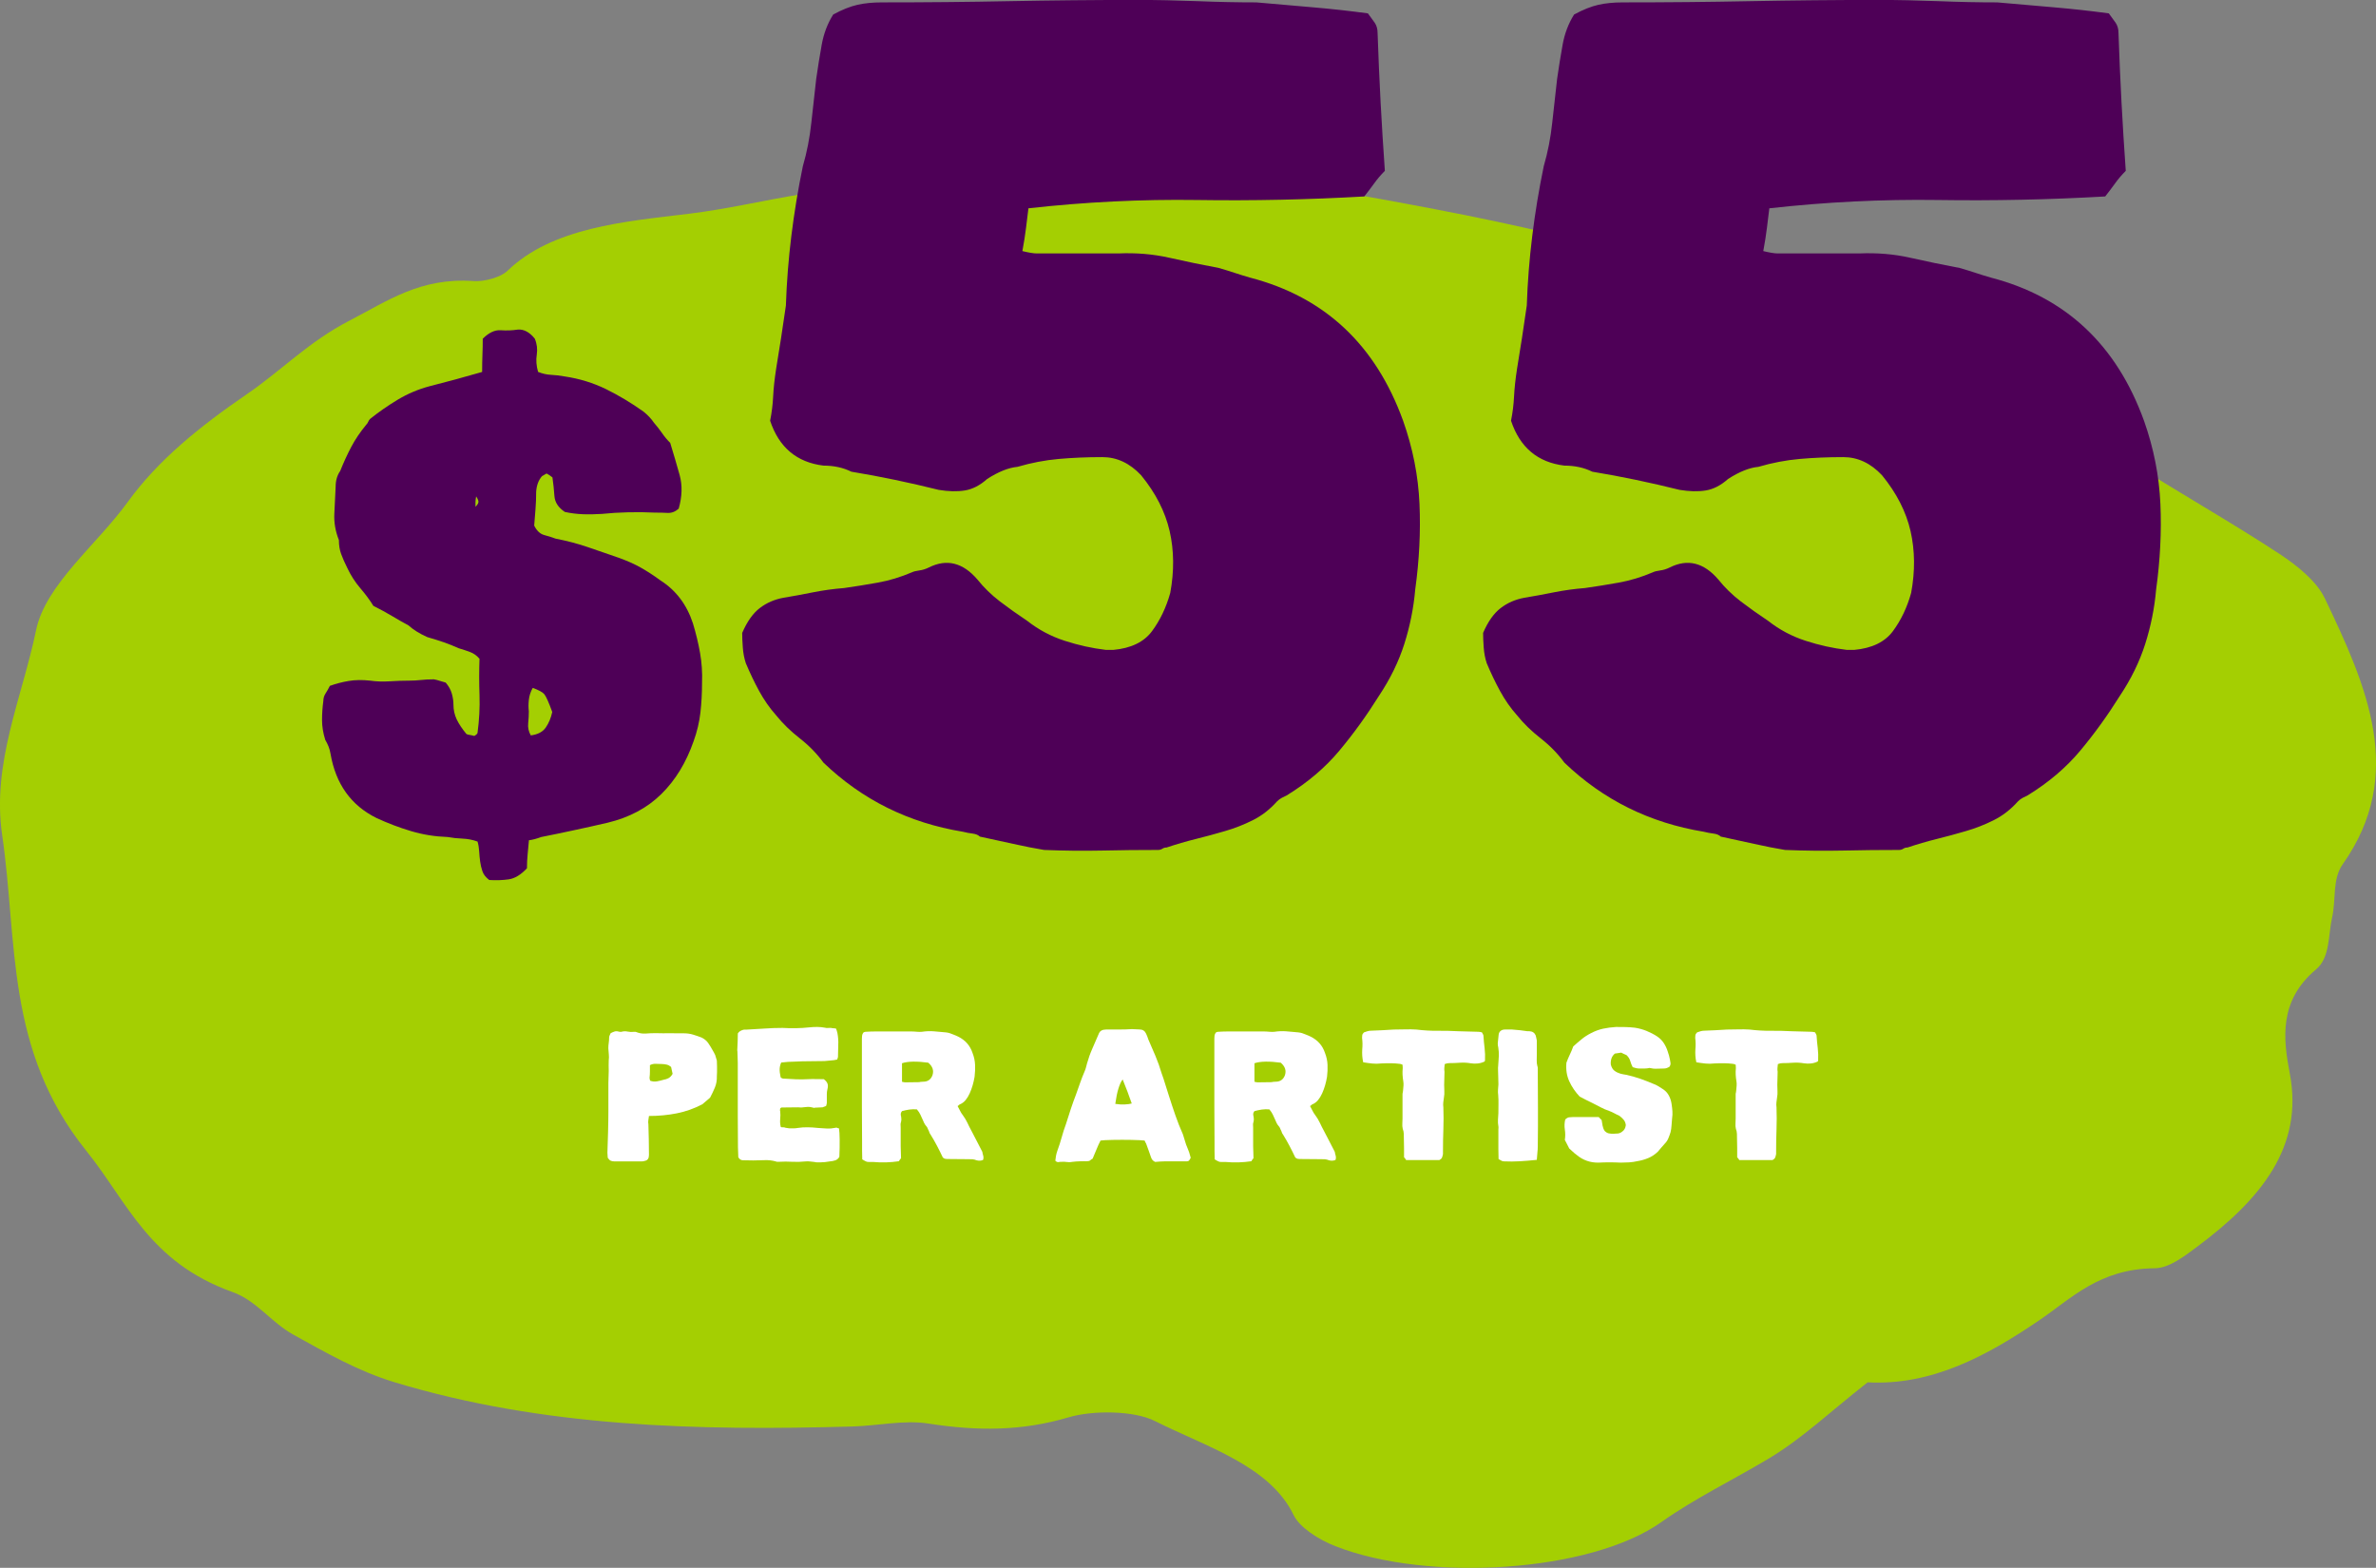 <svg viewBox="0 0 542.74 358.17" xmlns="http://www.w3.org/2000/svg" data-name="Layer 2" id="Layer_2">
  <rect x="0" y="0" width="542.74" height="358.17" fill="#808080" stroke="none"/>
  <defs>
    <style>
      .cls-1 {
        fill: #fff;
      }

      .cls-2 {
        fill: #4e0057;
      }

      .cls-3 {
        fill: #a4cf02;
      }
    </style>
  </defs>
  <g data-name="Layer 1" id="Layer_1-2">
    <g>
      <path d="M426.63,315.78c-8.77,6.88-14.92,12.82-22.61,17.43-8.12,4.87-16.84,9.06-24.54,14.52-16.24,11.51-53.37,13.77-74.46,5.49-3.86-1.52-8.16-4.29-9.52-7.1-5.45-11.3-19.91-15.56-31.69-21.49-4.76-2.4-14.12-2.49-19.69-.85-10.77,3.19-20.91,3.17-32.12,1.42-5.47-.85-11.46.51-17.24.68-35.48,1.01-70.83.14-104.68-10.12-8.31-2.52-15.8-6.83-23.09-10.87-5.08-2.82-8.4-7.76-13.84-9.71-19.18-6.86-23.95-20.5-33.48-32.33C1.17,239.83,4.06,215.14.49,190.73c-2.4-16.4,4.57-31.38,7.75-46.76,2.15-10.42,13.86-19.5,20.96-29.32,6.92-9.55,16.37-17.19,27.26-24.65,7.83-5.36,14.08-11.96,23.35-16.74,8.74-4.51,16.17-9.9,28.35-9.05,2.55.18,6.24-.89,7.72-2.31,10.29-9.95,26.76-11.28,41.5-13.07,17.3-2.1,33.84-8.1,52.61-5.15,4.55.71,9.83-1.74,14.84-2.54,34.93-5.56,69.18.19,103.16,6.69,18,3.44,35.98,7.54,53.15,12.84,37.4,11.54,73.93,24.44,104.92,44.42,11.35,7.32,23.4,14.06,34.65,21.46,4.23,2.78,8.52,6.34,10.32,10.1,9.61,20.1,18.61,40.28,4.11,60.78-2.42,3.42-1.5,8.09-2.42,12.14-.92,4.06-.43,9.17-3.66,11.87-8.59,7.21-7.51,15.95-6.01,23.8,3.21,16.76-6.61,28.75-21.23,39.62-2.73,2.03-6.28,4.84-9.62,4.87-12.67.12-18.94,6.84-26.56,12.01-11.88,8.05-24.42,14.83-39.01,14.05Z" class="cls-3"></path>
      <g>
        <g>
          <g>
            <path d="M316.35,39.02c-.93.93-1.76,1.9-2.49,2.93-.74,1.02-1.48,2-2.22,2.93-12.74.73-25.48,1-38.22.81-12.74-.18-25.58.45-38.5,1.9-.19,1.45-.37,2.94-.55,4.48-.19,1.54-.46,3.3-.83,5.29,1.48.36,2.58.54,3.32.54h18.56c4.06-.18,7.94.14,11.63.97,3.69.83,7.48,1.62,11.36,2.35,1.29.37,2.49.74,3.6,1.11,1.11.37,2.31.74,3.6,1.11,16.99,4.43,28.62,15.33,34.9,32.69,2.22,6.28,3.46,12.6,3.74,18.97.28,6.37-.05,12.88-.97,19.53-.37,4.25-1.2,8.4-2.49,12.46-1.29,4.06-3.23,8.03-5.82,11.91-2.77,4.43-5.77,8.59-9,12.46-3.23,3.88-7.25,7.3-12.05,10.25-.37.19-.74.37-1.11.55-.37.19-.74.46-1.11.83-1.66,1.85-3.51,3.28-5.54,4.29-2.03,1.02-4.16,1.85-6.37,2.49-2.22.65-4.43,1.25-6.65,1.8-2.22.55-4.43,1.2-6.65,1.94-.37,0-.69.09-.97.28-.28.18-.6.28-.97.28-4.25,0-8.54.04-12.88.14-4.34.09-8.72.04-13.16-.14-2.22-.37-4.57-.83-7.06-1.39-2.49-.55-5.03-1.11-7.62-1.66-.37-.37-.93-.6-1.66-.69-.74-.09-1.48-.23-2.22-.42-12.37-2.03-22.99-7.29-31.85-15.79-1.48-2.03-3.28-3.88-5.4-5.54-2.12-1.66-3.93-3.42-5.4-5.26-1.48-1.66-2.77-3.51-3.88-5.54-1.11-2.03-2.12-4.16-3.05-6.37-.37-1.11-.6-2.31-.69-3.6-.1-1.29-.14-2.4-.14-3.32,1.11-2.58,2.45-4.48,4.02-5.68,1.57-1.2,3.37-1.98,5.4-2.35,2.22-.37,4.47-.78,6.79-1.25,2.31-.46,4.66-.78,7.06-.97,2.58-.37,5.17-.78,7.75-1.25,2.58-.46,5.17-1.25,7.76-2.35.37-.18.92-.32,1.66-.42.74-.09,1.48-.32,2.22-.69,4.06-2.03,7.76-1.11,11.08,2.77,1.48,1.85,3.19,3.51,5.12,4.99,1.94,1.48,4.02,2.96,6.23,4.43,2.58,2.03,5.45,3.56,8.59,4.57,3.14,1.02,6.28,1.71,9.42,2.08h1.66c4.06-.37,7.02-1.8,8.86-4.29,1.84-2.49,3.23-5.4,4.16-8.73.92-4.99.87-9.69-.14-14.13-1.02-4.43-3.19-8.68-6.51-12.74-2.59-2.77-5.54-4.15-8.86-4.15-3.51,0-6.83.14-9.97.42-3.14.28-6.28.88-9.42,1.8-2.03.19-4.34,1.11-6.92,2.77-1.66,1.48-3.37,2.35-5.12,2.63-1.76.28-3.74.23-5.96-.14-6.65-1.66-13.3-3.05-19.94-4.15-1.85-.92-3.97-1.39-6.37-1.39-6.09-.74-10.16-4.15-12.19-10.25.37-1.84.6-3.69.69-5.54.09-1.84.32-3.97.69-6.37.37-2.22.74-4.52,1.11-6.92.37-2.4.74-4.89,1.11-7.48.18-5.35.6-10.66,1.25-15.93.65-5.26,1.52-10.57,2.63-15.93.92-3.14,1.57-6.46,1.94-9.97.37-3.51.74-6.83,1.11-9.97.37-2.58.78-5.17,1.25-7.76.46-2.58,1.34-4.89,2.63-6.93,2.03-1.11,3.88-1.84,5.54-2.22,1.66-.37,3.5-.55,5.54-.55,9.97,0,19.71-.09,29.22-.28,9.51-.18,19.25-.28,29.22-.28,4.43,0,9,.1,13.71.28,4.71.19,9.18.28,13.43.28,4.25.37,8.54.74,12.88,1.12,4.34.37,8.54.84,12.6,1.39.55.74,1.06,1.44,1.52,2.09.46.65.69,1.44.69,2.37.18,5.39.42,10.69.69,15.89.28,5.2.6,10.41.97,15.61Z" class="cls-2"></path>
            <path d="M485.59,39.02c-.93.93-1.76,1.9-2.49,2.93-.74,1.02-1.48,2-2.22,2.93-12.74.73-25.48,1-38.22.81-12.74-.18-25.58.45-38.5,1.9-.19,1.45-.37,2.94-.55,4.48-.19,1.54-.46,3.3-.83,5.29,1.48.36,2.58.54,3.32.54h18.56c4.06-.18,7.94.14,11.63.97,3.69.83,7.48,1.62,11.36,2.35,1.29.37,2.49.74,3.6,1.11,1.11.37,2.31.74,3.6,1.11,16.99,4.43,28.62,15.33,34.9,32.69,2.22,6.28,3.46,12.6,3.74,18.97.28,6.37-.05,12.88-.97,19.53-.37,4.25-1.2,8.4-2.49,12.46-1.29,4.06-3.23,8.03-5.82,11.91-2.77,4.43-5.77,8.59-9,12.46-3.23,3.88-7.25,7.3-12.05,10.25-.37.19-.74.37-1.11.55-.37.19-.74.46-1.11.83-1.66,1.85-3.51,3.28-5.54,4.29-2.03,1.02-4.16,1.85-6.37,2.49-2.22.65-4.43,1.25-6.65,1.8-2.22.55-4.43,1.2-6.65,1.94-.37,0-.69.09-.97.28-.28.18-.6.28-.97.28-4.25,0-8.54.04-12.88.14-4.34.09-8.72.04-13.16-.14-2.22-.37-4.57-.83-7.06-1.39-2.49-.55-5.03-1.11-7.62-1.66-.37-.37-.93-.6-1.66-.69-.74-.09-1.48-.23-2.22-.42-12.37-2.03-22.99-7.29-31.85-15.79-1.48-2.03-3.28-3.88-5.4-5.54-2.12-1.66-3.93-3.42-5.4-5.26-1.48-1.66-2.77-3.51-3.88-5.54-1.11-2.03-2.12-4.16-3.05-6.37-.37-1.11-.6-2.31-.69-3.6-.1-1.29-.14-2.4-.14-3.32,1.11-2.58,2.45-4.48,4.02-5.68,1.57-1.2,3.37-1.98,5.4-2.35,2.22-.37,4.47-.78,6.79-1.25,2.31-.46,4.66-.78,7.06-.97,2.58-.37,5.17-.78,7.75-1.25,2.58-.46,5.17-1.25,7.76-2.35.37-.18.92-.32,1.66-.42.74-.09,1.48-.32,2.22-.69,4.06-2.03,7.76-1.11,11.08,2.77,1.48,1.85,3.19,3.51,5.12,4.99,1.94,1.48,4.02,2.96,6.23,4.43,2.58,2.03,5.45,3.56,8.59,4.57,3.14,1.02,6.28,1.71,9.42,2.08h1.66c4.06-.37,7.02-1.8,8.86-4.29,1.84-2.49,3.23-5.4,4.16-8.73.92-4.99.87-9.69-.14-14.13-1.02-4.43-3.19-8.68-6.51-12.74-2.59-2.77-5.54-4.15-8.86-4.15-3.51,0-6.83.14-9.97.42-3.14.28-6.28.88-9.42,1.8-2.03.19-4.34,1.11-6.92,2.77-1.66,1.48-3.37,2.35-5.12,2.63-1.76.28-3.74.23-5.96-.14-6.65-1.66-13.3-3.05-19.94-4.15-1.85-.92-3.97-1.39-6.37-1.39-6.09-.74-10.16-4.15-12.19-10.25.37-1.84.6-3.69.69-5.54.09-1.84.32-3.97.69-6.37.37-2.22.74-4.52,1.11-6.92.37-2.4.74-4.89,1.11-7.48.18-5.35.6-10.66,1.25-15.93.65-5.26,1.52-10.57,2.63-15.93.92-3.14,1.57-6.46,1.94-9.97.37-3.51.74-6.83,1.11-9.97.37-2.58.78-5.17,1.25-7.76.46-2.58,1.34-4.89,2.63-6.93,2.03-1.11,3.88-1.84,5.54-2.22,1.66-.37,3.5-.55,5.54-.55,9.97,0,19.71-.09,29.22-.28,9.51-.18,19.25-.28,29.22-.28,4.43,0,9,.1,13.71.28,4.71.19,9.18.28,13.43.28,4.25.37,8.54.74,12.88,1.12,4.34.37,8.54.84,12.6,1.39.55.74,1.06,1.44,1.52,2.09.46.65.69,1.44.69,2.37.18,5.39.42,10.69.69,15.89.28,5.2.6,10.41.97,15.61Z" class="cls-2"></path>
          </g>
          <path d="M109.5,150.46c-.59-.69-1.29-1.19-2.08-1.49-.79-.3-1.69-.6-2.67-.89-1.09-.5-2.21-.94-3.34-1.34-1.14-.4-2.4-.79-3.79-1.19-1.78-.79-3.22-1.69-4.31-2.68-1.29-.69-2.55-1.41-3.79-2.16-1.24-.74-2.65-1.51-4.24-2.31-.79-1.29-1.78-2.63-2.97-4.02-1.19-1.39-2.18-2.93-2.97-4.61-.59-1.19-1.07-2.26-1.41-3.2-.35-.94-.52-2.01-.52-3.2-.79-1.98-1.14-3.99-1.04-6.03.1-2.03.2-4.09.3-6.18,0-1.39.35-2.58,1.04-3.57.79-1.98,1.64-3.82,2.53-5.51.89-1.69,2.03-3.37,3.42-5.06.2-.2.35-.42.45-.67.1-.25.25-.47.45-.67,1.98-1.59,4.09-3.05,6.32-4.39,2.23-1.34,4.63-2.36,7.21-3.05,1.98-.5,3.96-1.02,5.95-1.56,1.98-.54,4.01-1.12,6.09-1.71,0-1.39.02-2.7.07-3.94.05-1.24.07-2.46.07-3.65,1.39-1.39,2.75-2.03,4.09-1.94,1.34.1,2.65.05,3.94-.15,1.39-.1,2.68.6,3.86,2.08.5,1.19.64,2.41.45,3.65-.2,1.24-.1,2.56.3,3.94.99.4,1.98.62,2.97.67.99.05,2.03.17,3.12.37,3.37.5,6.51,1.47,9.44,2.9,2.92,1.44,5.77,3.15,8.55,5.13.99.8,1.78,1.64,2.38,2.53.69.8,1.31,1.59,1.86,2.38.54.79,1.16,1.54,1.86,2.23.79,2.58,1.51,5.04,2.16,7.37.64,2.33.57,4.89-.22,7.66-.79.7-1.63,1.02-2.53.97-.89-.05-1.88-.07-2.97-.07-1.98-.1-4.01-.12-6.09-.07-2.08.05-4.06.17-5.95.37-1.59.1-3.05.13-4.38.07-1.34-.05-2.7-.22-4.09-.52-1.49-.99-2.28-2.21-2.38-3.65-.1-1.44-.25-2.85-.45-4.24-.5-.4-.94-.69-1.34-.89-.2.1-.37.2-.52.3-.15.1-.32.2-.52.3-.79.89-1.24,2.08-1.34,3.57,0,1.39-.05,2.7-.15,3.94-.1,1.24-.2,2.51-.3,3.79.59,1.19,1.36,1.91,2.3,2.16.94.25,1.81.52,2.6.82,2.58.5,5.03,1.14,7.36,1.94,2.33.79,4.63,1.59,6.91,2.38,1.98.7,3.72,1.47,5.2,2.31,1.49.84,2.97,1.81,4.46,2.9,3.57,2.28,6.04,5.56,7.43,9.82.69,2.28,1.24,4.54,1.63,6.77.39,2.23.54,4.49.45,6.77,0,2.38-.12,4.66-.37,6.85-.25,2.18-.77,4.37-1.56,6.55-1.69,4.86-4.14,8.88-7.36,12.05-3.22,3.18-7.31,5.36-12.26,6.55-2.58.6-5.13,1.17-7.66,1.71-2.53.55-5.03,1.07-7.51,1.56-1.09.4-2.03.65-2.82.74-.1,1.19-.2,2.28-.3,3.27-.1.99-.15,2.03-.15,3.13-1.39,1.49-2.78,2.33-4.16,2.53-1.39.2-2.88.25-4.46.15-.79-.6-1.32-1.27-1.56-2.01-.25-.74-.42-1.49-.52-2.23-.1-.74-.17-1.51-.22-2.31-.05-.8-.17-1.54-.37-2.23-1.09-.4-2.23-.62-3.42-.67-1.19-.05-2.33-.17-3.42-.37-2.88-.1-5.65-.54-8.32-1.34-2.67-.79-5.3-1.79-7.88-2.98-5.85-2.88-9.36-7.79-10.55-14.73-.1-.6-.25-1.14-.45-1.64-.2-.5-.45-.99-.74-1.49-.5-1.59-.74-3.1-.74-4.54s.1-2.9.3-4.39c0-.6.17-1.17.52-1.71.35-.54.67-1.12.97-1.71,1.39-.5,2.82-.87,4.31-1.12,1.49-.25,3.12-.27,4.91-.07,1.39.2,2.87.25,4.46.15,1.58-.1,3.07-.15,4.46-.15.89,0,1.78-.05,2.67-.15.89-.1,1.88-.15,2.97-.15.49.1.97.22,1.41.37.45.15.87.27,1.26.37.69.8,1.16,1.64,1.41,2.53.25.89.37,1.74.37,2.53,0,1.19.25,2.31.74,3.35.5,1.04,1.24,2.16,2.23,3.35.2.1.47.17.82.22.35.05.67.13.97.22.49-.3.74-.54.74-.74.39-2.88.54-5.73.45-8.56-.1-2.83-.1-5.63,0-8.41ZM108.61,115.78c.39-.4.62-.74.67-1.04.05-.3-.12-.74-.52-1.34-.1.6-.15,1.04-.15,1.34v1.04ZM126.15,162.66c-.79-2.18-1.39-3.52-1.78-4.02-.4-.5-1.29-.99-2.68-1.49-.5.89-.79,1.81-.89,2.75-.1.94-.1,1.81,0,2.6,0,.89-.05,1.81-.15,2.75-.1.94.1,1.86.59,2.75,1.58-.2,2.72-.79,3.42-1.79.69-.99,1.19-2.18,1.49-3.57Z" class="cls-2"></path>
        </g>
        <g>
          <path d="M148.24,254.95c-.06.4-.11.74-.15,1.02-.04.27-.04.55.02.84.03,1.15.06,2.31.09,3.48.03,1.17.04,2.35.04,3.56,0,.78-.3,1.22-.91,1.34-.26.09-.5.13-.73.13h-6.26c-.32,0-.59-.05-.82-.15-.23-.1-.46-.32-.69-.67,0-.14-.01-.32-.04-.54-.03-.22-.04-.42-.04-.63.06-1.61.11-3.21.15-4.79.04-1.58.07-3.17.07-4.75v-6.44c0-.43.01-.88.04-1.34.03-.46.04-.91.04-1.34s0-.85-.02-1.25c-.01-.4,0-.79.02-1.17.06-.49.07-.95.02-1.38-.04-.43-.08-.89-.11-1.38,0-.43.03-.84.09-1.23s.09-.8.09-1.23c0-.17.04-.35.13-.52.09-.17.16-.33.22-.48.32-.17.62-.3.91-.39s.62-.07.99.04c.09.03.18.04.28.04h.24c.49-.14.97-.17,1.45-.06.48.1.96.12,1.45.06h.39c.78.32,1.55.45,2.31.39.76-.06,1.52-.09,2.27-.09,1.09.03,2.18.04,3.26.02,1.08-.01,2.17,0,3.26.02.69,0,1.37.1,2.03.3.66.2,1.3.42,1.9.65.66.32,1.17.73,1.53,1.25.36.52.7,1.07,1.01,1.64.11.2.22.39.32.56.1.17.19.36.28.56.06.23.12.44.19.63.07.19.14.4.19.63.03.46.04.91.04,1.34v1.3c0,.17,0,.33-.02.48-.01.14-.02.3-.02.48.03.92-.12,1.78-.45,2.57-.33.79-.7,1.56-1.1,2.31-.32.26-.62.52-.91.78s-.58.5-.86.73c-1.87.98-3.82,1.67-5.85,2.07-2.03.4-4.14.6-6.33.6ZM153.64,245.32c-.06-.23-.12-.48-.17-.76-.06-.27-.12-.54-.17-.8-.32-.29-.67-.48-1.06-.56s-.76-.13-1.1-.13c-.4,0-.84-.01-1.32-.04-.47-.03-.93.07-1.36.3v1.45c0,.48-.03.96-.09,1.45,0,.09.01.18.04.28.03.1.06.22.09.37.52.2,1.04.25,1.58.15.53-.1,1.04-.22,1.53-.37.37-.06.73-.17,1.08-.35s.66-.5.95-.99Z" class="cls-1"></path>
          <path d="M191.65,257.8c.09.55.14,1.38.15,2.51.01,1.12,0,2.45-.07,3.97-.23.4-.54.67-.93.8-.39.13-.8.21-1.23.24-.81.14-1.54.22-2.2.22h-.67c-.22,0-.44-.03-.67-.09-.37-.03-.71-.06-1.01-.11-.3-.04-.61-.05-.93-.02-1.04.11-2.07.14-3.09.09-1.02-.06-2.05-.06-3.09,0h-.37c-.1,0-.22-.03-.37-.09-.83-.23-1.68-.32-2.55-.28-.86.04-1.71.06-2.55.06-.43,0-.83,0-1.21-.02-.38-.01-.76-.02-1.17-.02-.43,0-.78-.23-1.04-.69,0-.35-.01-.71-.04-1.1-.03-.39-.04-.78-.04-1.19,0-1.21,0-2.4-.02-3.58s-.02-2.36-.02-3.54v-12.09c0-.49-.01-.95-.04-1.38-.03-.43-.04-.85-.04-1.25-.03-.09-.04-.19-.04-.3.03-.66.06-1.32.09-1.97.03-.65.04-1.27.04-1.88.23-.37.59-.63,1.08-.78.14-.06.29-.09.45-.09h.41c1.35-.06,2.71-.14,4.08-.24,1.37-.1,2.77-.15,4.21-.15,1.01.06,2.02.08,3.04.06,1.02-.01,2.05-.08,3.09-.19.58-.06,1.17-.09,1.77-.09s1.19.06,1.77.17c.2.06.41.08.63.06.22-.01.45-.02.71-.02.23.06.44.09.63.09s.38.03.58.09l.17.52c.06.17.1.33.13.48.17.92.24,1.83.19,2.72-.04.89-.06,1.79-.06,2.68,0,.12-.02.22-.07.3-.04.09-.08.2-.11.35-.49.12-.98.19-1.47.22-.49.03-.96.07-1.43.13-1.12.03-2.25.04-3.39.04s-2.27.03-3.39.09c-.55,0-1.08.02-1.6.06-.52.04-1.02.09-1.51.15-.2.43-.32.9-.35,1.4-.03.5.04,1.16.22,1.97.2.2.42.3.65.3.92.06,1.85.11,2.79.15.93.04,1.86.04,2.79-.02.63-.03,1.25-.04,1.84-.02.59.02,1.19.02,1.79.02.43.32.71.66.84,1.01.13.36.12.8-.02,1.32-.09.35-.13.72-.13,1.12v1.99c-.03.12-.05.22-.06.32-.01.1-.05.22-.11.37-.14.06-.28.11-.41.15-.13.04-.27.09-.41.15-.29.03-.58.04-.86.04s-.58.02-.86.04c-.06,0-.12.01-.19.04-.07.03-.14.02-.19-.04-.49-.14-.95-.2-1.38-.17-.43.03-.89.07-1.38.13-.14,0-.27,0-.39-.02-.12-.01-.23-.02-.35-.02-.6,0-1.22,0-1.84.02-.62.02-1.26.02-1.92.02-.03,0-.07.02-.13.06-.06.04-.12.09-.17.15,0,.12-.02.22-.04.32-.03.1-.01.21.04.32.06.58.06,1.17,0,1.79-.06.62-.02,1.22.13,1.79,0,.03.01.04.04.04s.06.01.09.04c.2,0,.38,0,.54.02.16.01.31.05.45.11.14,0,.29.02.43.06.14.04.29.06.43.06h.95c.32,0,.63-.03.95-.09.75-.11,1.5-.17,2.27-.15.76.01,1.55.06,2.35.15.66.06,1.33.1,2.01.13.68.03,1.35-.03,2.01-.17.11-.06.24-.05.37.02.13.07.27.11.41.11Z" class="cls-1"></path>
          <path d="M209.49,253.44c-.63-.06-1.23-.04-1.79.04-.56.09-1.12.2-1.66.35-.29.35-.36.73-.22,1.17.06.32.08.6.07.84-.02.25-.07.5-.15.76-.03.14-.04.3-.02.48.01.17.02.38.02.6v4.19c0,.46.01.9.04,1.32.03.42.04.89.04,1.4-.06.09-.14.19-.24.3-.1.12-.18.25-.24.39-.98.14-1.96.23-2.94.26-.98.03-1.94,0-2.89-.09h-.95c-.17,0-.31,0-.41-.02-.1-.01-.2-.04-.3-.09-.1-.04-.22-.1-.35-.17-.13-.07-.31-.18-.54-.32-.03-.66-.04-1.31-.04-1.94v-1.99c0-1.38,0-2.74-.02-4.08-.01-1.34-.02-2.7-.02-4.08v-15.46c0-.23.01-.47.04-.71.03-.24.13-.48.3-.71l.22-.11c.09-.04.17-.06.26-.06.43-.03.86-.05,1.27-.06.42-.01.87-.02,1.36-.02h7.65c.26,0,.52,0,.78.02.26.01.53.04.82.06.17,0,.35,0,.52.02.17.01.33,0,.47-.02.92-.14,1.84-.18,2.74-.11s1.81.15,2.7.24c.32.03.61.09.89.17.27.09.54.19.8.3.17.06.37.14.6.24.23.1.43.19.61.28,1.61.81,2.69,2.04,3.24,3.71.35.89.54,1.79.58,2.7.04.91,0,1.82-.11,2.74-.23,1.38-.6,2.65-1.12,3.8-.26.58-.57,1.09-.93,1.53-.36.45-.83.79-1.4,1.02-.17.17-.32.29-.43.35.23.4.42.77.58,1.1.16.33.35.64.58.93.43.58.79,1.17,1.08,1.79.29.62.6,1.25.95,1.88.4.78.81,1.56,1.21,2.33s.82,1.58,1.25,2.42c.03.23.09.51.19.84.1.33.09.67-.02,1.01-.46.2-.95.23-1.47.09-.35-.14-.66-.22-.95-.24-.29-.01-.59-.02-.91-.02-.81,0-1.61,0-2.42-.02-.81-.01-1.58-.02-2.33-.02-.23,0-.44-.02-.63-.06-.19-.04-.35-.15-.5-.32-.4-.86-.84-1.73-1.3-2.61-.46-.88-.95-1.73-1.47-2.57-.14-.17-.25-.36-.3-.56-.06-.2-.14-.4-.26-.6-.06-.11-.12-.24-.17-.39-.06-.14-.14-.27-.26-.39-.2-.23-.36-.47-.48-.71s-.23-.5-.34-.76c-.17-.4-.35-.8-.54-1.19-.19-.39-.44-.77-.76-1.14ZM206.04,247.13c.35.09.59.13.73.13.58,0,1.12,0,1.64-.02.52-.01,1.04-.02,1.55-.02.23-.06.45-.09.67-.09s.42-.01.63-.04c.83-.11,1.41-.59,1.73-1.43.37-1.07.06-2.03-.95-2.89-1.24-.17-2.38-.25-3.43-.24-1.05.02-1.91.14-2.57.37v4.23Z" class="cls-1"></path>
          <path d="M271.99,264.49c-.06.14-.13.28-.22.41-.09.13-.16.22-.22.28-.17.09-.33.13-.47.13h-5.05c-.35,0-.68.01-1.01.04-.33.03-.71.06-1.15.09-.49-.2-.82-.59-.99-1.17-.17-.52-.35-1.02-.52-1.49-.17-.48-.36-.99-.56-1.53-.14-.23-.26-.46-.34-.69-.23-.03-.62-.06-1.17-.09-.55-.03-1.16-.05-1.83-.06-.68-.01-1.39-.02-2.14-.02s-1.46,0-2.14.02c-.68.01-1.27.04-1.77.06-.5.03-.84.06-1.02.09-.32.6-.61,1.25-.88,1.92-.27.68-.58,1.42-.93,2.22-.03,0-.11.04-.24.13-.13.09-.28.2-.45.35-.03,0-.07.01-.13.04-.06.03-.13.04-.22.04-.29.03-.59.04-.91.02-.32-.01-.63,0-.95.02-.32,0-.61.01-.88.04-.27.03-.57.06-.89.09-.46.09-.98.09-1.55,0-.2-.03-.41-.04-.63-.02-.22.01-.42.02-.63.02-.23.06-.42.07-.56.04-.14-.03-.3-.13-.48-.3.03-.35.08-.71.15-1.1s.18-.78.32-1.19c.37-1.01.71-2.03.99-3.07s.62-2.06.99-3.07c.34-1.12.71-2.25,1.08-3.37.37-1.12.78-2.25,1.21-3.37.32-.89.63-1.77.93-2.63.3-.86.64-1.73,1.01-2.59.14-.32.25-.62.32-.91.07-.29.15-.59.24-.91.32-1.15.72-2.28,1.21-3.39.49-1.11.96-2.21,1.43-3.3.14-.4.36-.68.65-.84.29-.16.65-.24,1.08-.24h2.96c.99,0,1.96-.03,2.92-.09.32,0,.63.01.93.04.3.03.58.04.84.04.69,0,1.18.32,1.47.95.09.2.18.42.28.65.1.23.18.46.24.69.58,1.3,1.12,2.56,1.64,3.8.52,1.24.98,2.53,1.38,3.89.32.86.6,1.73.86,2.59.26.86.53,1.73.82,2.59.49,1.56.99,3.05,1.49,4.49.5,1.44,1.07,2.88,1.71,4.32.17.52.33,1.04.48,1.55.14.52.33,1.04.56,1.56.26.55.5,1.28.73,2.2ZM256.44,246.61c-.35.43-.66,1.11-.95,2.03-.29.92-.53,2.1-.73,3.54.75.12,1.46.16,2.14.13.68-.03,1.22-.1,1.62-.22-.32-.92-.65-1.84-.99-2.74-.35-.91-.71-1.82-1.08-2.74Z" class="cls-1"></path>
          <path d="M290,253.44c-.63-.06-1.23-.04-1.79.04-.56.09-1.12.2-1.66.35-.29.35-.36.73-.22,1.17.06.32.08.6.07.84-.02.25-.07.5-.15.76-.03.14-.04.3-.02.48.01.17.02.38.02.6v4.19c0,.46.01.9.04,1.32.03.42.04.89.04,1.4-.06.09-.14.19-.24.3-.1.12-.18.25-.24.39-.98.14-1.96.23-2.94.26-.98.03-1.94,0-2.89-.09h-.95c-.17,0-.31,0-.41-.02-.1-.01-.2-.04-.3-.09-.1-.04-.22-.1-.35-.17-.13-.07-.31-.18-.54-.32-.03-.66-.04-1.31-.04-1.94v-1.99c0-1.38,0-2.74-.02-4.08-.01-1.34-.02-2.7-.02-4.08v-15.46c0-.23.01-.47.04-.71.03-.24.13-.48.3-.71l.22-.11c.09-.04.17-.06.26-.06.43-.03.86-.05,1.27-.06.42-.01.87-.02,1.36-.02h7.65c.26,0,.52,0,.78.02.26.01.53.04.82.06.17,0,.35,0,.52.02.17.01.33,0,.47-.02.92-.14,1.84-.18,2.74-.11s1.81.15,2.7.24c.32.03.61.09.89.17.27.09.54.19.8.3.17.06.37.14.6.24.23.1.43.19.61.28,1.61.81,2.69,2.04,3.24,3.71.35.89.54,1.79.58,2.7.04.91,0,1.82-.11,2.74-.23,1.38-.6,2.65-1.12,3.8-.26.58-.57,1.09-.93,1.53-.36.45-.83.79-1.4,1.02-.17.17-.32.29-.43.35.23.4.42.77.58,1.1.16.33.35.64.58.93.43.58.79,1.17,1.08,1.79.29.62.6,1.25.95,1.88.4.78.81,1.56,1.21,2.33s.82,1.58,1.25,2.42c.03.23.09.51.19.84.1.33.09.67-.02,1.01-.46.2-.95.23-1.47.09-.35-.14-.66-.22-.95-.24-.29-.01-.59-.02-.91-.02-.81,0-1.61,0-2.42-.02-.81-.01-1.58-.02-2.33-.02-.23,0-.44-.02-.63-.06-.19-.04-.35-.15-.5-.32-.4-.86-.84-1.73-1.3-2.61-.46-.88-.95-1.73-1.47-2.57-.14-.17-.25-.36-.3-.56-.06-.2-.14-.4-.26-.6-.06-.11-.12-.24-.17-.39-.06-.14-.14-.27-.26-.39-.2-.23-.36-.47-.48-.71s-.23-.5-.34-.76c-.17-.4-.35-.8-.54-1.19-.19-.39-.44-.77-.76-1.14ZM286.55,247.13c.35.09.59.13.73.13.58,0,1.12,0,1.64-.02.52-.01,1.04-.02,1.55-.02.23-.06.45-.09.67-.09s.42-.01.63-.04c.83-.11,1.41-.59,1.73-1.43.37-1.07.06-2.03-.95-2.89-1.24-.17-2.38-.25-3.43-.24-1.05.02-1.91.14-2.57.37v4.23Z" class="cls-1"></path>
          <path d="M321.23,265.06c-.06-.11-.12-.22-.19-.3-.07-.09-.18-.21-.32-.39v-2.05c0-.7-.01-1.39-.04-2.05,0-.46,0-.88-.02-1.25-.01-.37-.09-.76-.24-1.16-.09-.4-.12-.8-.09-1.19.03-.39.04-.77.04-1.14v-5.52c0-.14.02-.3.07-.47.04-.17.06-.33.06-.47.03-.37.06-.73.09-1.06s.01-.65-.04-.97c-.09-.52-.14-1.02-.17-1.51-.03-.49-.01-.99.04-1.51,0-.14,0-.27-.02-.39s-.02-.24-.02-.39c-.12-.06-.23-.11-.35-.15-.12-.04-.23-.06-.34-.06-.32-.03-.62-.06-.91-.09-.29-.03-.59-.04-.91-.04h-1.19c-.39,0-.77.02-1.14.04-.72.09-1.42.09-2.1.02-.68-.07-1.36-.17-2.05-.28-.12-.52-.19-1.02-.22-1.5-.03-.48-.03-.96,0-1.46.09-.9.07-1.77-.04-2.61,0-.23.01-.44.04-.63s.16-.4.39-.63c.23-.09.49-.17.78-.26.29-.09.59-.13.91-.13.86-.03,1.72-.06,2.57-.11.85-.04,1.69-.09,2.53-.15.83,0,1.7-.01,2.59-.04.89-.03,1.76-.01,2.59.04,1.64.2,3.26.3,4.86.28,1.6-.01,3.22.02,4.86.11.75.03,1.49.05,2.22.06.73.02,1.48.04,2.22.06.14,0,.28.02.41.04.13.03.27.06.41.09.06.15.13.28.22.41.09.13.13.27.13.41.06.93.14,1.85.26,2.78.11.93.14,1.87.09,2.82,0,.09-.04.17-.13.26-.49.23-1,.38-1.53.43-.53.06-1.06.04-1.58-.04-.84-.14-1.66-.19-2.48-.13-.82.06-1.63.09-2.44.09-.32,0-.66.07-1.04.22-.03.32-.06.61-.09.88-.03.27-.01.57.04.88,0,.46-.01.95-.04,1.47-.03.52-.04,1.02-.04,1.51,0,.52.01,1.01.04,1.46.03.46,0,.93-.09,1.42-.06.4-.11.78-.15,1.14-.04.36-.04.74.02,1.14.06,1.67.06,3.33,0,5-.06,1.67-.09,3.33-.09,5v.65c-.06.32-.13.58-.22.8-.09.22-.29.41-.6.58h-7.56Z" class="cls-1"></path>
          <path d="M351.03,264.97c-1.35.14-2.64.25-3.87.32-1.23.07-2.45.08-3.65.02-.23-.03-.39-.06-.47-.11s-.33-.18-.73-.41c0-.4,0-.79-.02-1.17-.01-.37-.02-.73-.02-1.08v-4.49c0-.11,0-.24.02-.37s0-.27-.02-.41c-.09-.49-.12-.98-.09-1.47.03-.49.06-.98.09-1.47,0-.69,0-1.38.02-2.07.01-.69,0-1.4-.06-2.12-.06-.4-.07-.81-.04-1.21.03-.4.06-.81.09-1.21,0-.26,0-.53-.02-.82-.01-.29-.02-.59-.02-.91,0-.43-.01-.88-.04-1.34-.03-.46-.01-.92.04-1.38.06-.66.1-1.32.13-1.99.03-.66-.02-1.34-.13-2.03-.12-.46-.14-.93-.06-1.4.07-.48.12-.96.15-1.45.03-.37.18-.67.45-.89.27-.22.61-.32,1.01-.32h1.59c1.26.09,2.44.22,3.52.39h.43c.72.03,1.2.35,1.46.95.06.17.1.35.13.54.03.19.07.4.13.63v3.15c0,.46,0,.92-.02,1.38-.02.46.04.91.15,1.34.06.12.09.25.09.41v.5c0,1.44,0,2.86.02,4.25.01,1.4.02,2.81.02,4.25v4.45c0,1.47-.01,2.94-.04,4.41,0,.52-.03,1.02-.09,1.51-.06.49-.1,1.02-.13,1.6Z" class="cls-1"></path>
          <path d="M365.5,255.55c.09.09.2.19.35.3.06.4.13.84.22,1.3.09.46.24.86.48,1.21.32.32.63.5.95.56.32.06.63.09.95.09.37,0,.74-.02,1.1-.06.36-.04.68-.18.97-.41.49-.32.78-.82.86-1.51-.06-.49-.22-.9-.5-1.23-.27-.33-.61-.64-1.02-.93-.4-.17-.78-.36-1.14-.56-.36-.2-.74-.37-1.14-.52-.69-.23-1.35-.51-1.96-.84-.62-.33-1.25-.65-1.88-.97-.49-.23-.97-.47-1.45-.71-.47-.24-.96-.5-1.45-.76-1.01-1.06-1.8-2.23-2.38-3.5-.58-1.27-.79-2.68-.65-4.23.23-.63.49-1.25.78-1.86.29-.6.55-1.22.78-1.86.63-.58,1.27-1.12,1.9-1.64.63-.52,1.34-.98,2.12-1.38.92-.49,1.86-.83,2.81-1.04.95-.2,1.93-.33,2.94-.39.69,0,1.4,0,2.14.02.73.02,1.46.06,2.18.15.92.14,1.81.39,2.66.73.85.35,1.65.76,2.4,1.25.6.4,1.1.89,1.49,1.47.39.58.7,1.22.93,1.94.23.63.4,1.27.52,1.9.06.26.1.52.13.78.03.26-.04.53-.22.82-.17.12-.37.22-.58.3s-.44.13-.67.13c-.58,0-1.14.01-1.68.04-.55.03-1.09-.03-1.64-.17-.37.09-.76.13-1.14.13h-1.19c-.26,0-.51-.03-.76-.09-.25-.06-.5-.13-.76-.22-.23-.43-.42-.9-.56-1.4-.14-.5-.43-.96-.86-1.36-.2-.09-.4-.17-.6-.26-.2-.09-.4-.19-.6-.3-.23.03-.48.06-.73.11-.26.04-.5.08-.73.11-.4.35-.67.75-.8,1.21-.13.46-.17.91-.11,1.34.17.63.45,1.09.84,1.38.39.29.83.5,1.32.65.23.06.45.11.65.15.2.04.42.08.65.11,1.09.23,2.16.53,3.2.89,1.04.36,2.06.76,3.07,1.19.35.12.67.27.97.45.3.19.61.38.93.58.69.4,1.21.91,1.55,1.51.35.6.58,1.28.69,2.03.09.58.15,1.13.19,1.66.04.53.02,1.09-.07,1.66-.06.55-.1,1.09-.13,1.62-.03.53-.1,1.04-.22,1.53-.14.46-.31.92-.5,1.38-.19.46-.45.86-.8,1.21-.29.32-.56.63-.82.93-.26.3-.52.61-.78.93-.66.63-1.39,1.12-2.18,1.45-.79.33-1.62.57-2.48.71-.63.14-1.27.24-1.92.28-.65.04-1.29.06-1.92.06-1.76-.09-3.44-.09-5.05,0-1.9.03-3.57-.56-5.01-1.77-.32-.23-.62-.48-.91-.76-.29-.27-.55-.51-.78-.71-.2-.37-.38-.71-.52-1.02-.14-.3-.3-.61-.48-.93.12-.78.12-1.56,0-2.35-.12-.79-.09-1.56.09-2.31.29-.29.58-.45.86-.5.29-.04.58-.06.86-.06h5.92c.14.14.26.26.35.35Z" class="cls-1"></path>
          <path d="M397.33,265.06c-.06-.11-.12-.22-.19-.3-.07-.09-.18-.21-.32-.39v-2.05c0-.7-.01-1.39-.04-2.05,0-.46,0-.88-.02-1.25-.01-.37-.09-.76-.24-1.16-.09-.4-.12-.8-.09-1.19.03-.39.04-.77.04-1.14v-5.52c0-.14.02-.3.07-.47.04-.17.06-.33.06-.47.03-.37.06-.73.09-1.06s.01-.65-.04-.97c-.09-.52-.14-1.02-.17-1.51-.03-.49-.01-.99.04-1.51,0-.14,0-.27-.02-.39s-.02-.24-.02-.39c-.12-.06-.23-.11-.35-.15-.12-.04-.23-.06-.34-.06-.32-.03-.62-.06-.91-.09-.29-.03-.59-.04-.91-.04h-1.19c-.39,0-.77.02-1.14.04-.72.09-1.42.09-2.1.02-.68-.07-1.36-.17-2.05-.28-.12-.52-.19-1.02-.22-1.5-.03-.48-.03-.96,0-1.46.09-.9.07-1.77-.04-2.61,0-.23.01-.44.04-.63s.16-.4.39-.63c.23-.09.49-.17.78-.26.29-.09.59-.13.91-.13.86-.03,1.72-.06,2.57-.11.85-.04,1.69-.09,2.53-.15.83,0,1.7-.01,2.59-.04.89-.03,1.76-.01,2.59.04,1.64.2,3.26.3,4.86.28,1.6-.01,3.22.02,4.86.11.75.03,1.49.05,2.22.06.73.02,1.48.04,2.22.06.14,0,.28.02.41.04.13.03.27.06.41.09.06.15.13.28.22.41.09.13.13.27.13.41.06.93.14,1.85.26,2.78.11.93.14,1.87.09,2.82,0,.09-.04.17-.13.26-.49.23-1,.38-1.53.43-.53.06-1.06.04-1.58-.04-.84-.14-1.66-.19-2.48-.13-.82.06-1.63.09-2.44.09-.32,0-.66.07-1.04.22-.03.32-.06.61-.09.88-.03.27-.01.57.04.88,0,.46-.01.95-.04,1.47-.03.52-.04,1.02-.04,1.51,0,.52.01,1.01.04,1.46.03.46,0,.93-.09,1.42-.06.4-.11.78-.15,1.14-.04.36-.04.74.02,1.14.06,1.67.06,3.33,0,5-.06,1.67-.09,3.33-.09,5v.65c-.06.32-.13.58-.22.8-.09.22-.29.41-.6.58h-7.56Z" class="cls-1"></path>
        </g>
      </g>
    </g>
  </g>
</svg>
